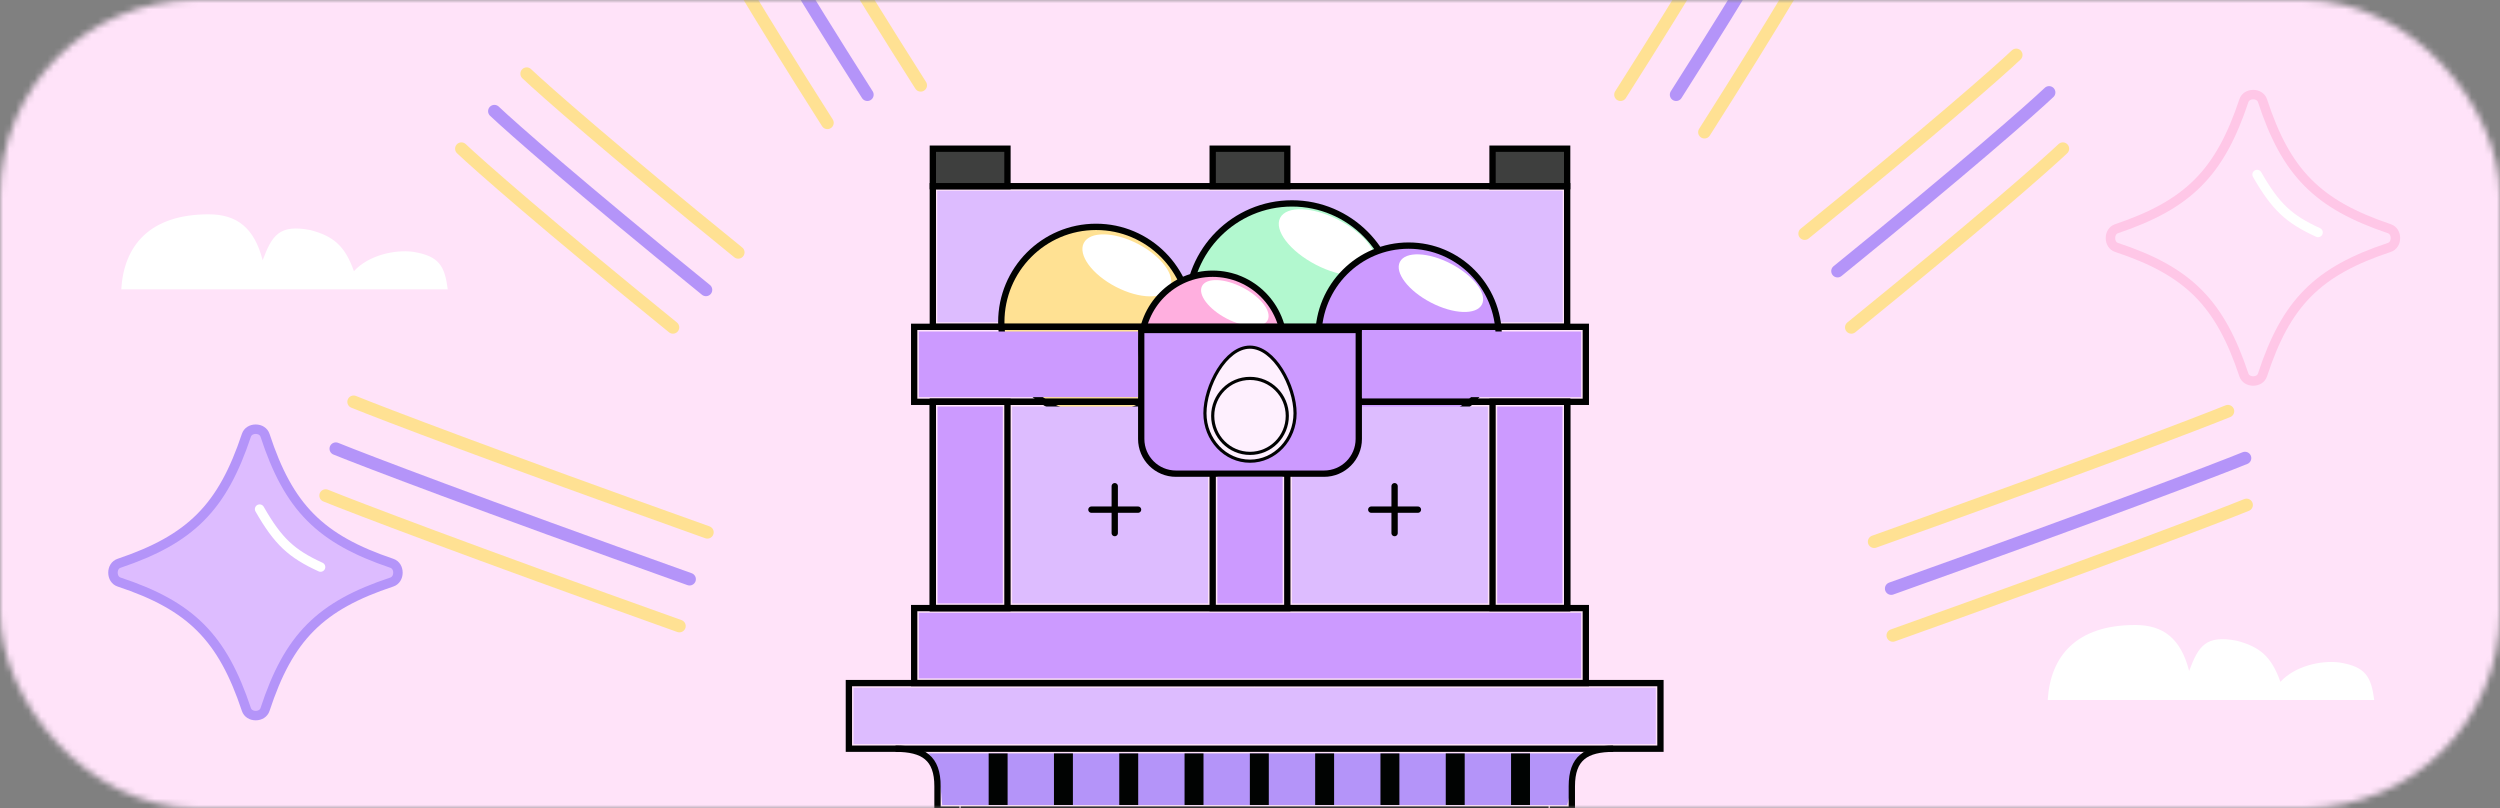 <svg width="396" height="128" viewBox="0 0 396 128" fill="none" xmlns="http://www.w3.org/2000/svg">
<rect x="0" y="0" width="396" height="128" fill="#808080" stroke="none"/>
<mask id="mask0_311_2147" style="mask-type:alpha" maskUnits="userSpaceOnUse" x="0" y="0" width="396" height="128">
<rect width="396" height="128" rx="31" fill="#D9D9D9"/>
</mask>
<g mask="url(#mask0_311_2147)">
<path d="M0 24C0 10.745 10.745 0 24 0H372C385.255 0 396 10.745 396 24V128H0V24Z" fill="#FFE3F9"/>
<path d="M148.5 51.026V30.235H247.5V51.026H148.5Z" fill="#DDBCFF"/>
<path d="M148.5 51.026V30.235H247.5V51.026H148.5Z" fill="#DDBCFF"/>
<path d="M221.142 48.798C221.142 57.957 213.755 65.377 204.649 65.377C195.543 65.377 188.157 57.957 188.157 48.798C188.157 39.64 195.543 32.22 204.649 32.22C213.755 32.22 221.142 39.64 221.142 48.798Z" fill="#B2F8CF" stroke="#010302"/>
<ellipse cx="8.423" cy="3.975" rx="8.423" ry="3.975" transform="matrix(0.887 0.461 -0.458 0.889 204.595 30.978)" fill="white"/>
<path d="M237.395 53.254C237.395 61.182 231.001 67.604 223.119 67.604C215.237 67.604 208.843 61.182 208.843 53.254C208.843 45.326 215.237 38.903 223.119 38.903C231.001 38.903 237.395 45.326 237.395 53.254Z" fill="#CC9AFF" stroke="#010302"/>
<ellipse cx="7.324" cy="3.457" rx="7.324" ry="3.457" transform="matrix(0.887 0.461 -0.458 0.889 223.329 38.403)" fill="white"/>
<path d="M188.634 51.027C188.634 59.365 181.909 66.12 173.619 66.12C165.329 66.12 158.604 59.365 158.604 51.027C158.604 42.689 165.329 35.934 173.619 35.934C181.909 35.934 188.634 42.689 188.634 51.027Z" fill="#FFE193" stroke="#010302"/>
<ellipse cx="7.69" cy="3.822" rx="7.69" ry="3.822" transform="matrix(0.887 0.461 -0.458 0.889 173.425 35.091)" fill="white"/>
<path d="M203.41 54.739C203.41 61.026 198.339 66.119 192.09 66.119C185.84 66.119 180.769 61.026 180.769 54.739C180.769 48.451 185.84 43.358 192.09 43.358C198.339 43.358 203.41 48.451 203.41 54.739Z" fill="#FFAFDF" stroke="#010302"/>
<ellipse cx="5.859" cy="2.765" rx="5.859" ry="2.765" transform="matrix(0.887 0.461 -0.458 0.889 191.666 42.858)" fill="white"/>
<path d="M204.649 95.579V64.392H235.679V95.579H204.649Z" fill="#DDBCFF"/>
<path d="M160.321 95.579V64.392H191.351V95.579H160.321Z" fill="#DDBCFF"/>
<path d="M250.349 119.34H147.022C148.517 120.761 148.901 122.834 149.239 127.508H248.239L250.349 119.34Z" fill="#B494F9"/>
<path d="M355.431 15.952C355.637 15.338 356.226 14.984 356.911 14.986C357.596 14.988 358.184 15.346 358.386 15.961C360.244 21.621 362.408 25.749 365.573 28.939C368.737 32.13 372.841 34.325 378.473 36.227C379.084 36.433 379.437 37.025 379.435 37.714C379.433 38.403 379.077 38.993 378.464 39.196C372.836 41.063 368.733 43.237 365.57 46.416C362.407 49.596 360.244 53.719 358.386 59.376C358.184 59.991 357.596 60.349 356.911 60.351C356.226 60.353 355.637 59.999 355.431 59.385C353.539 53.724 351.356 49.599 348.181 46.419C345.006 43.239 340.899 41.064 335.268 39.196C334.656 38.993 334.299 38.402 334.297 37.714C334.295 37.025 334.648 36.433 335.259 36.227C340.894 34.324 345.003 32.129 348.178 28.937C351.354 25.745 353.538 21.616 355.431 15.952Z" fill="#FFE3F9" stroke="#FFC7E7" stroke-width="1.5"/>
<path d="M357.524 27.645C360.46 32.778 362.585 34.716 367.179 36.82" stroke="white" stroke-width="1.5" stroke-linecap="round"/>
<path d="M39.029 68.952C39.235 68.338 39.824 67.984 40.509 67.986C41.194 67.988 41.782 68.346 41.984 68.961C43.842 74.621 46.006 78.749 49.171 81.939C52.335 85.13 56.439 87.325 62.071 89.227C62.682 89.433 63.035 90.025 63.033 90.714C63.031 91.403 62.675 91.993 62.062 92.196C56.434 94.063 52.331 96.237 49.168 99.416C46.005 102.596 43.842 106.719 41.984 112.376C41.782 112.991 41.194 113.349 40.509 113.351C39.824 113.353 39.235 112.999 39.029 112.385C37.137 106.724 34.954 102.599 31.779 99.419C28.604 96.239 24.497 94.064 18.866 92.196C18.254 91.993 17.897 91.402 17.895 90.714C17.893 90.025 18.246 89.433 18.857 89.227C24.492 87.324 28.601 85.129 31.776 81.937C34.952 78.745 37.136 74.616 39.029 68.952Z" fill="#DDBCFF" stroke="#B494F9" stroke-width="1.5"/>
<path d="M41.122 80.645C44.058 85.777 46.183 87.716 50.777 89.82" stroke="white" stroke-width="1.5" stroke-linecap="round"/>
<path d="M198.739 108.202H134.463V118.597H141.851C146.284 118.597 148.5 120.082 148.5 124.537V128.25H151.455V157.209" stroke="#010302"/>
<path d="M141.851 118.597L255.54 118.597" stroke="black"/>
<path d="M198.739 108.202H263.015V118.597H255.627C251.194 118.597 248.978 120.082 248.978 124.537V128.25H246.022V157.209" stroke="#010302"/>
<path d="M262.276 108.944H135.201V117.855H262.276V108.944Z" fill="#DDBCFF"/>
<path d="M152.194 128.25H245.284" stroke="black"/>
<path d="M199.478 119.34V127.508" stroke="#010302" stroke-width="3"/>
<path d="M189.134 119.34V127.508" stroke="#010302" stroke-width="3"/>
<path d="M178.791 119.34V127.508" stroke="#010302" stroke-width="3"/>
<path d="M168.448 119.34V127.508" stroke="#010302" stroke-width="3"/>
<path d="M158.104 119.34V127.508" stroke="#010302" stroke-width="3"/>
<path d="M209.821 119.34V127.508" stroke="#010302" stroke-width="3"/>
<path d="M220.164 119.34V127.508" stroke="#010302" stroke-width="3"/>
<path d="M230.508 119.34V127.508" stroke="#010302" stroke-width="3"/>
<path d="M240.851 119.34V127.508" stroke="#010302" stroke-width="3"/>
<path d="M147.761 96.321V63.649H248.239V96.321H147.761Z" stroke="black"/>
<path d="M147.761 51.769V29.492H248.239V51.769H147.761Z" stroke="black"/>
<path d="M147.761 96.321V63.649H159.582V96.321H147.761Z" stroke="black"/>
<path d="M236.418 96.321V63.649H248.239V96.321H236.418Z" stroke="black"/>
<path d="M192.089 96.321V63.649H203.91V96.321H192.089Z" stroke="black"/>
<path d="M144.806 108.201V96.321H251.194V108.201H144.806Z" stroke="black"/>
<path d="M144.806 63.649V51.769H251.194V63.649H144.806Z" stroke="black"/>
<path d="M180.769 52.269H215.231V69.53C215.231 72.567 212.769 75.03 209.731 75.03H186.269C183.231 75.03 180.769 72.567 180.769 69.53V52.269Z" fill="#CC9AFF" stroke="black"/>
<path d="M205.138 65.458C205.138 69.667 201.928 73.052 198 73.052C194.072 73.052 190.862 69.667 190.862 65.458C190.862 63.345 191.668 60.711 192.979 58.606C194.298 56.49 196.075 54.989 197.983 54.989C199.89 54.989 201.676 56.491 203.004 58.607C204.324 60.712 205.138 63.346 205.138 65.458Z" fill="#FEF0FE" stroke="#010302" stroke-width="0.5"/>
<path d="M203.907 65.877C203.907 69.158 201.261 71.815 198 71.815C194.739 71.815 192.093 69.158 192.093 65.877C192.093 62.597 194.739 59.94 198 59.94C201.261 59.94 203.907 62.597 203.907 65.877Z" fill="#FEF0FE" stroke="#010302" stroke-width="0.5"/>
<path d="M148.5 95.579V64.392H158.843V95.579H148.5Z" fill="#CC9AFF"/>
<path d="M145.545 107.459V97.063H250.455V107.459H145.545Z" fill="#CC9AFF"/>
<path d="M145.545 62.907V52.511H180.269V62.907H145.545Z" fill="#CC9AFF"/>
<path d="M215.731 62.907V52.511H250.455V62.907H215.731Z" fill="#CC9AFF"/>
<path d="M237.157 95.579V64.392H247.5V95.579H237.157Z" fill="#CC9AFF"/>
<path d="M192.828 95.578V75.53H203.172V95.578H192.828Z" fill="#CC9AFF"/>
<path d="M147.761 29.492V23.552H159.582V29.492H147.761Z" fill="#3E3F3E" stroke="black"/>
<path d="M192.089 29.492V23.552H203.91V29.492H192.089Z" fill="#3E3F3E" stroke="black"/>
<path d="M236.418 29.492V23.552H248.239V29.492H236.418Z" fill="#3E3F3E" stroke="black"/>
<path d="M109.227 91.741C75.42 79.677 57.785 72.937 53.194 71.075" stroke="#B494F9" stroke-width="2" stroke-linecap="round"/>
<path d="M112.049 84.316C78.242 72.251 60.607 65.511 56.016 63.649" stroke="#FFE193" stroke-width="2" stroke-linecap="round"/>
<path d="M107.616 99.166C73.809 87.102 56.175 80.362 51.583 78.5" stroke="#FFE193" stroke-width="2" stroke-linecap="round"/>
<path d="M111.821 45.915C91.571 29.485 81.045 20.201 78.313 17.612" stroke="#B494F9" stroke-width="2" stroke-linecap="round"/>
<path d="M116.935 39.974C96.685 23.545 86.159 14.26 83.428 11.672" stroke="#FFE193" stroke-width="2" stroke-linecap="round"/>
<path d="M106.592 51.855C86.342 35.425 75.816 26.141 73.084 23.552" stroke="#FFE193" stroke-width="2" stroke-linecap="round"/>
<path d="M137.387 14.997C125.764 -3.274 119.759 -13.644 118.209 -16.545" stroke="#B494F9" stroke-width="2" stroke-linecap="round"/>
<path d="M145.837 13.512C134.214 -4.759 128.209 -15.129 126.659 -18.03" stroke="#FFE193" stroke-width="2" stroke-linecap="round"/>
<path d="M131.061 19.452C119.438 1.181 113.433 -9.189 111.883 -12.09" stroke="#FFE193" stroke-width="2" stroke-linecap="round"/>
<path d="M299.571 93.227C333.378 81.162 351.012 74.422 355.604 72.56" stroke="#B494F9" stroke-width="2" stroke-linecap="round"/>
<path d="M296.867 85.802C330.674 73.737 348.308 66.997 352.9 65.135" stroke="#FFE193" stroke-width="2" stroke-linecap="round"/>
<path d="M299.822 100.652C333.629 88.588 351.263 81.848 355.855 79.986" stroke="#FFE193" stroke-width="2" stroke-linecap="round"/>
<path d="M291.066 42.945C311.317 26.515 321.842 17.23 324.574 14.642" stroke="#B494F9" stroke-width="2" stroke-linecap="round"/>
<path d="M285.861 37.004C306.111 20.575 316.637 11.29 319.368 8.701" stroke="#FFE193" stroke-width="2" stroke-linecap="round"/>
<path d="M293.249 51.855C313.499 35.425 324.025 26.141 326.756 23.552" stroke="#FFE193" stroke-width="2" stroke-linecap="round"/>
<path d="M265.5 14.997C277.123 -3.274 283.129 -13.644 284.679 -16.545" stroke="#B494F9" stroke-width="2" stroke-linecap="round"/>
<path d="M256.689 14.997C268.312 -3.274 274.318 -13.644 275.867 -16.545" stroke="#FFE193" stroke-width="2" stroke-linecap="round"/>
<path d="M269.987 20.937C281.61 2.666 287.616 -7.704 289.166 -10.604" stroke="#FFE193" stroke-width="2" stroke-linecap="round"/>
<path d="M70.925 45.828H29.389H19.209C19.616 38.93 23.688 33.948 33.054 33.948C37.534 33.948 40.292 36.101 41.606 41.229C43.088 37.268 44.238 35.502 49.139 36.439C52.804 37.397 54.637 38.93 56.062 42.954C58.376 40.412 62.578 39.505 65.428 39.888C69.611 40.56 70.437 42.166 70.925 45.828Z" fill="white"/>
<path d="M376.078 110.881H334.542H324.362C324.769 103.982 328.841 99 338.207 99C342.687 99 345.445 101.154 346.759 106.282C348.241 102.32 349.391 100.555 354.292 101.491C357.957 102.449 359.79 103.982 361.215 108.006C363.529 105.464 367.73 104.557 370.581 104.94C374.764 105.612 375.59 107.218 376.078 110.881Z" fill="white"/>
<path d="M172.881 80.728H180.269M176.575 77.015V84.44" stroke="black" stroke-linecap="round"/>
<path d="M217.209 80.728H224.597M220.903 77.015V84.44" stroke="black" stroke-linecap="round"/>
</g>
</svg>
